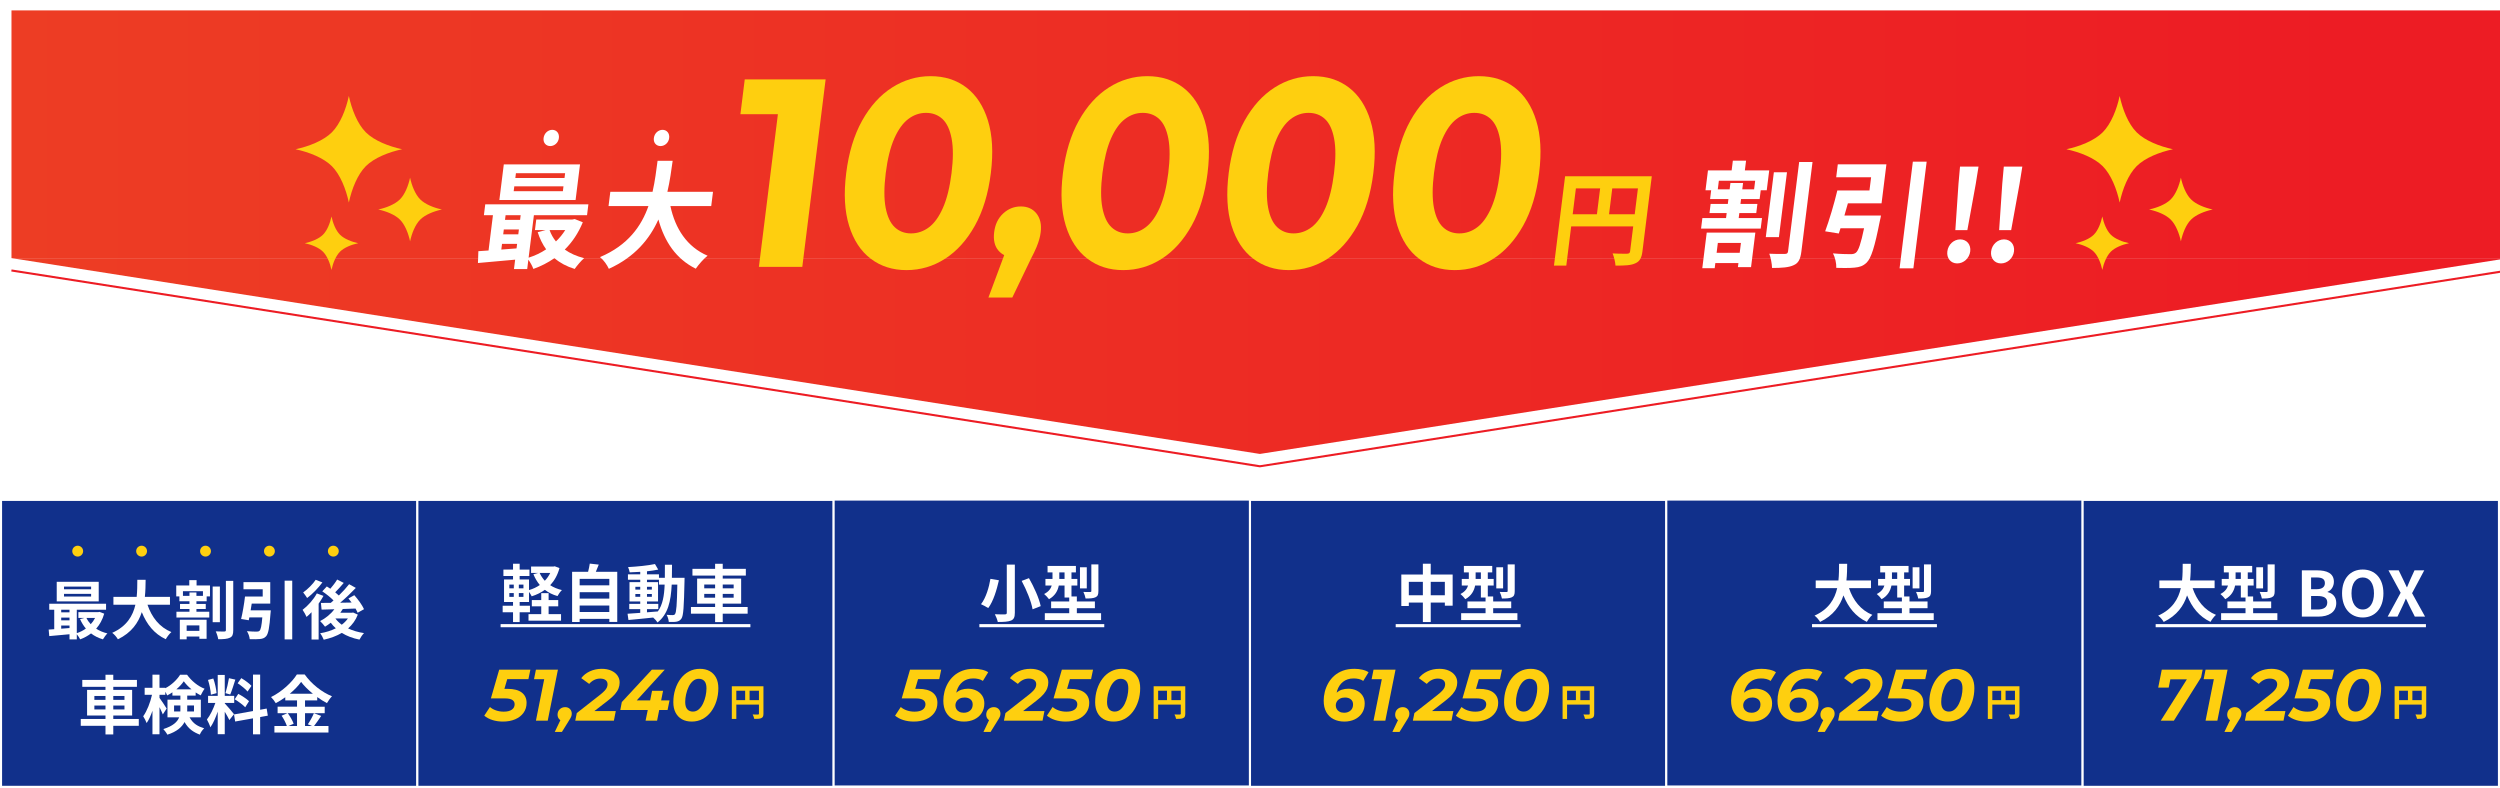 <?xml version="1.0" encoding="UTF-8"?><svg id="_レイヤー_2" xmlns="http://www.w3.org/2000/svg" width="1200.983" height="378.5" xmlns:xlink="http://www.w3.org/1999/xlink" viewBox="0 0 1200.983 378.5"><defs><filter id="drop-shadow-1" x="-10.517" y="-10" width="1231" height="250" filterUnits="userSpaceOnUse"><feOffset dx="5" dy="5"/><feGaussianBlur result="blur" stdDeviation="5"/><feFlood flood-color="#000" flood-opacity=".1"/><feComposite in2="blur" operator="in"/><feComposite in="SourceGraphic"/></filter><linearGradient id="_名称未設定グラデーション_14" x1=".516" y1="59.5" x2="1200.483" y2="59.5" gradientUnits="userSpaceOnUse"><stop offset="0" stop-color="#ed3d24"/><stop offset=".934" stop-color="#ed1c24"/></linearGradient><linearGradient id="_名称未設定グラデーション_14-2" x1=".483" y1="166.035" x2="1200.008" y2="166.035" xlink:href="#_名称未設定グラデーション_14"/></defs><g id="_レイヤー_1-2"><g style="filter:url(#drop-shadow-1);"><rect x=".516" width="1199.967" height="119" style="fill:url(#_名称未設定グラデーション_14);"/><polyline points=".483 124.93 600.245 219 1200.008 124.93" style="fill:none; stroke:#ed1c24; stroke-miterlimit:10;"/><polygon points=".483 119 600.245 213.07 1200.008 119 .483 119" style="fill:url(#_名称未設定グラデーション_14-2);"/></g><rect x=".5" y="240.155" width="199.994" height="137.845" style="fill:#11308b; stroke:#fff; stroke-miterlimit:10;"/><rect x="200.5" y="240.155" width="199.994" height="137.845" style="fill:#11308b; stroke:#fff; stroke-miterlimit:10;"/><rect x="400.471" y="240" width="199.994" height="137.845" style="fill:#11308b; stroke:#fff; stroke-miterlimit:10;"/><rect x="600.488" y="240.155" width="199.994" height="137.845" style="fill:#11308b; stroke:#fff; stroke-miterlimit:10;"/><rect x="800.471" y="240" width="199.994" height="137.845" style="fill:#11308b; stroke:#fff; stroke-miterlimit:10;"/><rect x="1000.488" y="240.155" width="199.994" height="137.845" style="fill:#11308b; stroke:#fff; stroke-miterlimit:10;"/><path d="M268.772,272.909c-.93,3.39-2.46,6.09-4.47,8.22,1.62,1.05,3.51,1.83,5.64,2.34-.75.69-1.68,2.01-2.13,2.88-2.34-.66-4.35-1.68-6.06-3-1.86,1.35-3.99,2.37-6.33,3.12-.27-.6-.81-1.44-1.29-2.13v4.86h-4.5v1.8h4.95v3.12h-4.95v4.71h-3.18v-4.71h-4.98v-3.12h4.98v-1.8h-4.32v-10.829h4.32v-1.65h-4.62v-3.09h4.62v-2.82h3.18v2.82h4.71v3.09h-4.71v1.65h4.5v5.1c1.89-.54,3.66-1.38,5.19-2.43-1.26-1.5-2.28-3.24-3.09-5.19l2.37-.63h-3.479v-3.06h10.77l.6-.12,2.28.87ZM244.683,282.629h2.13v-1.8h-2.13v1.8ZM244.683,286.739h2.13v-1.83h-2.13v1.83ZM251.463,280.829h-2.22v1.8h2.22v-1.8ZM251.463,284.909h-2.22v1.83h2.22v-1.83ZM263.552,295.018h5.97v3.15h-15.629v-3.15h6.12v-3.75h-4.53v-3h4.53v-3.33h3.54v3.33h4.62v3h-4.62v3.75ZM259.232,275.219c.63,1.38,1.47,2.67,2.49,3.78,1.05-1.11,1.95-2.37,2.61-3.78h-5.1Z" style="fill:#fff;"/><path d="M296.522,274.679v24.089h-3.81v-1.47h-14.25v1.5h-3.63v-24.119h7.68c.33-1.29.66-2.73.81-3.93l4.32.48c-.45,1.2-.93,2.37-1.41,3.45h10.29ZM278.463,278.099v3.09h14.25v-3.09h-14.25ZM278.463,284.489v3.09h14.25v-3.09h-14.25ZM292.712,293.998v-3.12h-14.25v3.12h14.25Z" style="fill:#fff;"/><path d="M328.862,277.559s-.03,1.17-.03,1.59c-.27,12.27-.51,16.619-1.47,17.999-.69.99-1.38,1.29-2.37,1.5-.9.18-2.28.15-3.72.12-.06-.99-.45-2.43-1.05-3.42,1.32.12,2.46.15,3.03.15.45,0,.75-.12,1.02-.51.63-.81.93-4.47,1.11-14.159h-2.7c-.39,8.04-1.77,14.219-6.81,18.209-.45-.72-1.32-1.71-2.1-2.37-4.32.45-8.64.9-11.879,1.17l-.42-3c1.68-.12,3.78-.27,6.09-.42v-1.8h-5.28v-2.52h5.28v-1.17h-5.16v-9.27h5.16v-1.17h-5.91v-2.58h5.91v-1.2c-1.74.12-3.45.21-5.07.24-.12-.72-.45-1.83-.78-2.52,4.44-.24,9.629-.75,12.929-1.47l1.56,2.67c-1.59.33-3.45.6-5.4.81v1.47h5.76v1.65h2.82c.03-1.98.03-4.05.03-6.27h3.42c0,2.19,0,4.29-.06,6.27h6.09ZM305.223,283.229h2.34v-1.32h-2.34v1.32ZM307.563,286.708v-1.35h-2.34v1.35h2.34ZM310.803,294.148c1.71-.12,3.48-.27,5.22-.42,2.34-3.24,3.06-7.53,3.27-12.9h-2.73v-2.34h-5.76v1.17h5.31v9.27h-5.31v1.17h5.43v2.52h-5.43v1.53ZM313.143,283.229v-1.32h-2.34v1.32h2.34ZM310.803,285.359v1.35h2.34v-1.35h-2.34Z" style="fill:#fff;"/><path d="M359.162,294.808h-11.969v4.05h-3.66v-4.05h-11.609v-3.21h11.609v-1.62h-8.64v-12.03h8.64v-1.44h-10.889v-3.24h10.889v-2.43h3.66v2.43h11.1v3.24h-11.1v1.44h8.85v12.03h-8.85v1.62h11.969v3.21ZM338.313,282.629h5.22v-1.83h-5.22v1.83ZM343.533,287.129v-1.83h-5.22v1.83h5.22ZM347.193,280.799v1.83h5.25v-1.83h-5.25ZM352.442,285.299h-5.25v1.83h5.25v-1.83Z" style="fill:#fff;"/><path d="M240.483,301.318v-1.5h120v1.5h-120Z" style="fill:#fff;"/><path d="M479.873,278.759c-1.02,4.47-2.64,10.05-5.13,13.349-.9-.6-2.55-1.44-3.48-1.86,2.4-3.03,3.9-8.28,4.53-12.18l4.08.69ZM487.522,271.229v23.129c0,2.19-.51,3.18-1.83,3.75-1.41.57-3.45.69-6.36.69-.21-1.05-.87-2.73-1.41-3.72,1.95.09,4.17.09,4.83.06.66,0,.9-.21.9-.78v-23.129h3.87ZM494.302,277.739c2.43,4.26,4.89,9.69,5.64,13.439l-3.9,1.53c-.6-3.63-2.88-9.27-5.25-13.649l3.51-1.32Z" style="fill:#fff;"/><path d="M528.952,294.568v3.3h-27.029v-3.3h11.729v-2.4h-8.7v-3.24h8.7v-1.89h-2.25v-5.76h-2.76c-.48,2.46-1.74,4.92-4.71,6.57-.45-.66-1.71-2.01-2.34-2.49,2.22-1.14,3.21-2.58,3.66-4.08h-3.03v-3.15h3.39v-3.15h-2.37v-3.12h13.62v3.12h-2.13v3.15h2.82v3.15h-2.82v5.25h2.58v2.4h8.67v3.24h-8.67v2.4h11.64ZM511.403,278.129v-3.15h-2.52v3.15h2.52ZM522.082,282.659h-3.27v-10.139h3.27v10.139ZM527.662,283.949c0,1.65-.3,2.49-1.44,3-1.08.48-2.61.57-4.709.57-.15-.93-.63-2.28-1.05-3.15,1.35.06,2.79.06,3.24.03.42-.03.57-.12.57-.51v-12.75h3.39v12.81Z" style="fill:#fff;"/><path d="M470.483,301.318v-1.5h60v1.5h-60Z" style="fill:#fff;"/><path d="M697.842,275.999v14.969h-3.75v-1.5h-6.779v9.36h-3.78v-9.36h-6.749v1.65h-3.601v-15.119h10.35v-5.19h3.78v5.19h10.529ZM683.533,285.959v-6.45h-6.749v6.45h6.749ZM694.092,285.959v-6.45h-6.779v6.45h6.779Z" style="fill:#fff;"/><path d="M728.951,294.568v3.3h-27.028v-3.3h11.729v-2.4h-8.699v-3.24h8.699v-1.89h-2.25v-5.76h-2.76c-.48,2.46-1.74,4.92-4.71,6.57-.45-.66-1.71-2.01-2.34-2.49,2.22-1.14,3.21-2.58,3.66-4.08h-3.03v-3.15h3.391v-3.15h-2.371v-3.12h13.62v3.12h-2.13v3.15h2.82v3.15h-2.82v5.25h2.58v2.4h8.67v3.24h-8.67v2.4h11.639ZM711.403,278.129v-3.15h-2.52v3.15h2.52ZM722.082,282.659h-3.27v-10.139h3.27v10.139ZM727.662,283.949c0,1.65-.301,2.49-1.44,3-1.079.48-2.61.57-4.71.57-.15-.93-.629-2.28-1.05-3.15,1.351.06,2.79.06,3.24.03.42-.03.569-.12.569-.51v-12.75h3.391v12.81Z" style="fill:#fff;"/><path d="M670.483,301.318v-1.5h60v1.5h-60Z" style="fill:#fff;"/><path d="M888.243,282.539c1.98,5.85,5.609,10.56,11.22,12.84-.899.75-2.07,2.34-2.64,3.36-5.43-2.55-8.91-6.93-11.25-12.72-1.62,5.01-4.859,9.69-11.22,12.75-.569-.99-1.62-2.28-2.669-3.03,6.869-3.06,9.719-8.04,10.889-13.199h-10.319v-3.69h10.919c.301-2.82.271-5.55.301-8.01h3.899c-.03,2.46-.06,5.22-.36,8.01h11.79v3.69h-10.56Z" style="fill:#fff;"/><path d="M928.951,294.568v3.3h-27.028v-3.3h11.729v-2.4h-8.699v-3.24h8.699v-1.89h-2.25v-5.76h-2.76c-.48,2.46-1.74,4.92-4.71,6.57-.45-.66-1.71-2.01-2.34-2.49,2.22-1.14,3.21-2.58,3.66-4.08h-3.03v-3.15h3.391v-3.15h-2.371v-3.12h13.62v3.12h-2.13v3.15h2.82v3.15h-2.82v5.25h2.58v2.4h8.67v3.24h-8.67v2.4h11.639ZM911.403,278.129v-3.15h-2.52v3.15h2.52ZM922.082,282.659h-3.27v-10.139h3.27v10.139ZM927.662,283.949c0,1.65-.301,2.49-1.44,3-1.079.48-2.61.57-4.71.57-.15-.93-.629-2.28-1.05-3.15,1.351.06,2.79.06,3.24.03.42-.03.569-.12.569-.51v-12.75h3.391v12.81Z" style="fill:#fff;"/><path d="M870.483,301.318v-1.5h60v1.5h-60Z" style="fill:#fff;"/><path d="M1053.323,282.539c1.98,5.85,5.609,10.56,11.22,12.84-.899.75-2.07,2.34-2.64,3.36-5.43-2.55-8.91-6.93-11.25-12.72-1.62,5.01-4.859,9.69-11.22,12.75-.569-.99-1.62-2.28-2.669-3.03,6.869-3.06,9.719-8.04,10.889-13.199h-10.319v-3.69h10.919c.301-2.82.271-5.55.301-8.01h3.899c-.03,2.46-.06,5.22-.36,8.01h11.79v3.69h-10.56Z" style="fill:#fff;"/><path d="M1094.032,294.568v3.3h-27.028v-3.3h11.729v-2.4h-8.699v-3.24h8.699v-1.89h-2.25v-5.76h-2.76c-.48,2.46-1.74,4.92-4.71,6.57-.45-.66-1.71-2.01-2.34-2.49,2.22-1.14,3.21-2.58,3.66-4.08h-3.03v-3.15h3.391v-3.15h-2.371v-3.12h13.62v3.12h-2.13v3.15h2.82v3.15h-2.82v5.25h2.58v2.4h8.67v3.24h-8.67v2.4h11.639ZM1076.483,278.129v-3.15h-2.52v3.15h2.52ZM1087.162,282.659h-3.27v-10.139h3.27v10.139ZM1092.743,283.949c0,1.65-.301,2.49-1.44,3-1.079.48-2.61.57-4.71.57-.15-.93-.629-2.28-1.05-3.15,1.351.06,2.79.06,3.24.03.42-.03.569-.12.569-.51v-12.75h3.391v12.81Z" style="fill:#fff;"/><path d="M1105.793,273.989h7.35c4.561,0,8.039,1.35,8.039,5.49,0,2.04-1.139,4.14-3.029,4.8v.15c2.4.57,4.17,2.25,4.17,5.25,0,4.47-3.72,6.54-8.609,6.54h-7.92v-22.229ZM1112.813,283.049c2.82,0,4.05-1.14,4.05-2.91,0-1.95-1.319-2.73-3.989-2.73h-2.641v5.64h2.58ZM1113.323,292.798c3.03,0,4.68-1.08,4.68-3.39,0-2.16-1.619-3.09-4.68-3.09h-3.09v6.48h3.09Z" style="fill:#fff;"/><path d="M1125.114,285.029c0-7.23,4.05-11.43,9.93-11.43s9.93,4.23,9.93,11.43-4.051,11.609-9.93,11.609-9.93-4.41-9.93-11.609ZM1140.443,285.029c0-4.77-2.1-7.62-5.399-7.62s-5.4,2.85-5.4,7.62c0,4.74,2.1,7.77,5.4,7.77s5.399-3.03,5.399-7.77Z" style="fill:#fff;"/><path d="M1153.252,284.759l-5.85-10.77h4.92l2.221,4.59c.539,1.05.989,2.13,1.649,3.51h.149c.541-1.38.99-2.46,1.471-3.51l2.1-4.59h4.68l-5.85,10.979,6.24,11.25h-4.92l-2.49-4.92c-.57-1.14-1.08-2.31-1.74-3.66h-.119c-.541,1.35-1.08,2.52-1.621,3.66l-2.369,4.92h-4.71l6.239-11.459Z" style="fill:#fff;"/><path d="M1035.563,301.318v-1.5h129.84v1.5h-129.84Z" style="fill:#fff;"/><path d="M50.062,294.801c-.829,2.886-2.149,5.28-3.869,7.214,1.535,1.013,3.377,1.781,5.403,2.272-.706.675-1.658,1.996-2.149,2.855-2.18-.645-4.083-1.596-5.71-2.855-1.565,1.197-3.315,2.149-5.219,2.855-.338-.706-1.013-1.719-1.627-2.456v2.487h-3.5v-2.487c-3.531.338-7.031.645-9.732.891l-.276-3.132c.798-.061,1.719-.092,2.671-.184v-9.333h-2.395v-2.886h27.293v2.886h-14.061v11.236c1.566-.521,3.07-1.259,4.36-2.21-1.105-1.32-2.057-2.855-2.794-4.543l2.026-.553h-2.825v-2.794h9.548l.614-.123,2.241.86ZM47.422,288.906h-20.17v-9.425h20.17v9.425ZM29.401,292.928v1.228h3.991v-1.228h-3.991ZM29.401,297.993h3.991v-1.289h-3.991v1.289ZM29.401,302.015c1.289-.092,2.64-.184,3.991-.307v-1.197h-3.991v1.504ZM43.768,281.814h-13.017v1.259h13.017v-1.259ZM43.768,285.283h-13.017v1.29h13.017v-1.29ZM41.527,296.857c.522,1.105,1.228,2.118,2.057,3.009.829-.891,1.535-1.903,2.088-3.009h-4.145Z" style="fill:#fff;"/><path d="M70.848,290.502c2.026,5.987,5.741,10.807,11.482,13.14-.921.767-2.118,2.395-2.702,3.438-5.557-2.61-9.118-7.092-11.513-13.018-1.658,5.127-4.974,9.917-11.482,13.048-.583-1.013-1.658-2.333-2.732-3.101,7.03-3.131,9.947-8.228,11.145-13.508h-10.561v-3.776h11.175c.307-2.886.276-5.679.307-8.197h3.991c-.031,2.518-.062,5.342-.369,8.197h12.065v3.776h-10.807Z" style="fill:#fff;"/><path d="M94.428,281.262h6.447v5.25h-1.597v2.333h-4.912v1.289h4.482v2.426h-4.482v1.32h6.171v2.794h-15.78v-2.794h6.263v-1.32h-4.544v-2.426h4.544v-1.289h-4.851v-2.333h-1.504v-5.25h6.263v-2.579h3.5v2.579ZM86.384,297.717h12.863v9.148h-3.469v-1.074h-6.11v1.351h-3.285v-9.425ZM97.497,283.994h-9.609v2.271h3.131v-1.658h3.346v1.658h3.131v-2.271ZM89.669,300.449v2.61h6.11v-2.61h-6.11ZM105.633,298.915h-3.469v-17.162h3.469v17.162ZM112.05,279.051v23.67c0,2.026-.368,3.07-1.596,3.623-1.197.614-3.101.737-5.618.737-.154-1.044-.676-2.732-1.197-3.776,1.78.092,3.53.062,4.145.062.521,0,.737-.185.737-.676v-23.639h3.53Z" style="fill:#fff;"/><path d="M130.073,293.204s-.031,1.013-.123,1.504c-.491,6.785-1.043,9.763-2.118,10.96-.859.921-1.719,1.197-3.04,1.32-1.074.123-2.947.123-4.82.062-.092-1.167-.645-2.763-1.351-3.838,1.842.184,3.807.215,4.636.215.614,0,.982-.061,1.381-.368.645-.522,1.044-2.456,1.381-6.478h-6.232c-.092.491-.184.952-.276,1.382l-3.684-.583c.706-2.886,1.474-7.276,1.873-10.807h8.504v-3.5h-9.241v-3.408h12.864v10.315h-8.903c-.153,1.075-.337,2.18-.522,3.224h9.671ZM140.388,278.959v28.214h-3.653v-28.214h3.653Z" style="fill:#fff;"/><path d="M155.402,286.266c-.675,1.228-1.474,2.487-2.333,3.715v17.254h-3.408v-13.14c-.798.86-1.596,1.597-2.395,2.272-.338-.798-1.32-2.64-1.903-3.408,2.548-1.934,5.25-4.912,6.846-7.89l3.193,1.197ZM154.88,279.788c-1.934,2.64-4.79,5.618-7.337,7.491-.46-.737-1.351-2.026-1.904-2.671,2.18-1.535,4.728-4.083,6.018-6.079l3.224,1.259ZM171.888,295.261c-1.044,2.702-2.671,4.881-4.667,6.631,2.21,1.043,4.789,1.811,7.645,2.241-.768.767-1.72,2.18-2.18,3.131-3.254-.645-6.079-1.719-8.473-3.224-2.548,1.504-5.526,2.579-8.688,3.285-.337-.921-1.105-2.364-1.75-3.101,2.732-.46,5.312-1.259,7.553-2.395-.891-.798-1.719-1.688-2.426-2.671-.921.706-1.842,1.351-2.763,1.903-.491-.706-1.658-2.057-2.364-2.702,2.61-1.32,5.127-3.346,6.847-5.68l-6.141.184-.307-3.224c1.381,0,2.978,0,4.728-.03.43-.369.891-.768,1.32-1.167-1.412-1.443-3.561-3.162-5.403-4.359l2.18-2.364c.522.337,1.105.706,1.688,1.105,1.197-1.381,2.487-3.07,3.285-4.421l3.162,1.627c-1.32,1.565-2.824,3.223-4.114,4.513.645.522,1.259,1.044,1.75,1.535,1.873-1.812,3.623-3.746,4.943-5.434l3.224,1.781c-2.211,2.333-4.943,4.943-7.522,7.123l5.496-.092c-.491-.706-1.013-1.351-1.535-1.965l2.824-1.565c1.781,1.996,3.807,4.758,4.667,6.723l-3.07,1.719c-.246-.583-.583-1.29-1.013-2.026-2.026.092-4.114.153-6.109.215-.369.614-.768,1.228-1.197,1.811h5.557l.583-.123,2.272,1.013ZM161.143,297.134c.798,1.105,1.842,2.088,3.04,2.978,1.167-.89,2.149-1.873,2.947-3.009h-5.956l-.031.031Z" style="fill:#fff;"/><path d="M66.672,348.674h-12.25v4.145h-3.745v-4.145h-11.881v-3.285h11.881v-1.658h-8.842v-12.311h8.842v-1.474h-11.145v-3.315h11.145v-2.487h3.745v2.487h11.359v3.315h-11.359v1.474h9.057v12.311h-9.057v1.658h12.25v3.285ZM45.335,336.209h5.342v-1.873h-5.342v1.873ZM50.677,340.814v-1.873h-5.342v1.873h5.342ZM54.422,334.336v1.873h5.373v-1.873h-5.373ZM59.795,338.941h-5.373v1.873h5.373v-1.873Z" style="fill:#fff;"/><path d="M91.05,344.591c1.781,3.192,4.083,4.359,7.031,5.28-.829.768-1.688,1.965-2.088,3.04-3.039-1.167-5.465-2.732-7.337-6.048-1.29,2.456-3.746,4.636-8.258,6.079-.338-.737-1.382-2.119-1.935-2.702,4.697-1.474,6.754-3.469,7.614-5.648h-5.619v-8.474h6.202v-1.965h-3.837v-1.566c-.829.583-1.658,1.075-2.518,1.504-.215-.522-.522-1.167-.89-1.78v1.474h-2.794v1.474c.829,1.074,2.978,4.359,3.438,5.127l-1.842,2.824c-.338-.89-.952-2.21-1.597-3.5v13.048h-3.377v-11.298c-.798,2.303-1.75,4.421-2.794,5.895-.338-.982-1.105-2.395-1.658-3.254,1.781-2.426,3.438-6.662,4.237-10.315h-3.531v-3.377h3.746v-6.293h3.377v6.293h2.794v.215c2.978-1.504,5.649-4.114,7.123-6.478h3.315c2.119,2.947,5.25,5.526,8.443,6.723-.676.86-1.382,2.21-1.873,3.193-.798-.399-1.627-.89-2.425-1.412v1.504h-4.052v1.965h6.539v8.474h-5.434ZM86.629,341.797c.031-.338.031-.706.031-1.044v-1.842h-3.039v2.886h3.008ZM92.001,331.144c-1.474-1.197-2.793-2.579-3.715-3.868-.859,1.29-2.118,2.64-3.561,3.868h7.276ZM89.945,338.911v1.934c0,.307,0,.645-.031.952h3.285v-2.886h-3.254Z" style="fill:#fff;"/><path d="M110.178,345.911c-.46-.982-1.32-2.579-2.21-3.991v10.776h-3.377v-10.837c-.982,2.855-2.21,5.71-3.53,7.552-.307-1.105-1.105-2.763-1.658-3.776,1.535-1.873,3.101-5.158,4.053-7.951h-3.5v-3.408h4.636v-10.04h3.377v10.04h4.544v3.408h-4.544v.215c.891.89,3.807,4.329,4.452,5.188l-2.241,2.824ZM101.305,333.723c-.061-1.903-.675-4.881-1.381-7.092l2.548-.676c.798,2.21,1.412,5.127,1.565,7.031l-2.732.737ZM113.064,326.477c-.798,2.456-1.688,5.373-2.456,7.153l-2.303-.645c.614-1.934,1.351-5.035,1.688-7.184l3.07.675ZM124.975,344.468v8.289h-3.438v-7.675l-8.565,1.535-.553-3.408,9.118-1.627v-17.5h3.438v16.885l3.131-.583.553,3.408-3.684.675ZM114.476,333.323c1.781.952,4.052,2.426,5.158,3.531l-1.842,2.917c-1.013-1.136-3.254-2.763-5.035-3.837l1.719-2.61ZM118.928,332.218c-.952-1.197-3.07-2.855-4.759-3.991l1.75-2.456c1.719,1.013,3.899,2.579,4.881,3.715l-1.873,2.732Z" style="fill:#fff;"/><path d="M154.296,343.915c-1.167,1.688-2.364,3.562-3.438,4.851h6.938v3.132h-25.973v-3.132h5.987c-.46-1.381-1.474-3.438-2.548-4.942l2.794-1.197h-4.697v-3.132h9.333v-3.039h-5.649v-1.504c-1.443,1.043-3.009,2.026-4.574,2.855-.461-.859-1.474-2.18-2.272-2.947,5.219-2.548,10.131-7.153,12.403-10.837h3.776c3.315,4.636,8.258,8.504,13.109,10.469-.921.921-1.75,2.149-2.426,3.285-1.535-.798-3.131-1.811-4.666-2.917v1.597h-5.864v3.039h9.456v3.132h-9.456v6.14h3.347l-1.996-.829c1.013-1.443,2.241-3.684,2.917-5.311l3.5,1.289ZM138.24,342.626c1.167,1.565,2.364,3.653,2.825,5.065l-2.518,1.074h4.145v-6.14h-4.452ZM150.305,333.262c-2.272-1.842-4.298-3.838-5.649-5.68-1.32,1.842-3.224,3.837-5.434,5.68h11.083Z" style="fill:#fff;"/><path d="M39.931,264.765c0,1.443-1.167,2.61-2.609,2.61s-2.61-1.167-2.61-2.61,1.167-2.609,2.61-2.609,2.609,1.167,2.609,2.609Z" style="fill:#fecf0f;"/><path d="M70.633,264.765c0,1.443-1.167,2.61-2.609,2.61s-2.61-1.167-2.61-2.61,1.167-2.609,2.61-2.609,2.609,1.167,2.609,2.609Z" style="fill:#fecf0f;"/><path d="M101.335,264.765c0,1.443-1.167,2.61-2.609,2.61s-2.61-1.167-2.61-2.61,1.167-2.609,2.61-2.609,2.609,1.167,2.609,2.609Z" style="fill:#fecf0f;"/><path d="M132.037,264.765c0,1.443-1.167,2.61-2.609,2.61s-2.61-1.167-2.61-2.61,1.167-2.609,2.61-2.609,2.609,1.167,2.609,2.609Z" style="fill:#fecf0f;"/><path d="M162.74,264.765c0,1.443-1.167,2.61-2.609,2.61s-2.61-1.167-2.61-2.61,1.167-2.609,2.61-2.609,2.609,1.167,2.609,2.609Z" style="fill:#fecf0f;"/><path d="M241.632,346.638c-1.82,0-3.506-.245-5.057-.735-1.552-.49-2.865-1.19-3.938-2.1l2.73-4.165c.793.7,1.768,1.249,2.922,1.645,1.155.397,2.385.595,3.692.595,1.68,0,2.975-.315,3.885-.945.91-.63,1.365-1.505,1.365-2.625,0-.863-.362-1.545-1.085-2.047-.724-.501-1.948-.752-3.675-.752h-6.65l3.99-13.79h14.98l-.945,4.55h-12.915l3.5-2.59-2.87,9.835-2.45-2.59h4.69c3.056,0,5.349.595,6.877,1.785,1.528,1.19,2.292,2.835,2.292,4.935,0,1.82-.485,3.407-1.453,4.76-.968,1.354-2.305,2.397-4.007,3.132-1.704.735-3.664,1.103-5.88,1.103Z" style="fill:#fecf0f;"/><path d="M257.452,346.218l4.445-22.26,1.995,2.31h-7.35l.91-4.55h10.57l-4.9,24.5h-5.67Z" style="fill:#fecf0f;"/><path d="M266.517,351.608l3.99-8.4.56,3.29c-.934,0-1.704-.298-2.31-.893-.607-.595-.91-1.347-.91-2.258,0-1.096.355-1.978,1.067-2.642.711-.665,1.569-.998,2.572-.998.933,0,1.698.292,2.292.875.595.583.893,1.342.893,2.275,0,.513-.093.992-.28,1.435-.187.444-.502,1.004-.945,1.68l-3.5,5.635h-3.43Z" style="fill:#fecf0f;"/><path d="M276.352,346.218l.735-3.675,11.165-8.75c.933-.746,1.663-1.4,2.188-1.96.525-.56.893-1.091,1.103-1.593.21-.501.315-1.021.315-1.558,0-.816-.304-1.47-.91-1.96-.607-.49-1.505-.735-2.695-.735-.98,0-1.919.222-2.817.665-.898.443-1.698,1.073-2.397,1.89l-3.815-2.765c1.003-1.353,2.368-2.438,4.095-3.255,1.727-.817,3.651-1.225,5.775-1.225,1.727,0,3.231.286,4.515.857,1.283.572,2.28,1.348,2.993,2.328.711.98,1.067,2.112,1.067,3.395,0,.957-.175,1.89-.525,2.8-.35.91-.928,1.837-1.733,2.783-.805.945-1.931,1.977-3.377,3.097l-9.17,7.105-.91-2.065h13.86l-.91,4.62h-18.55Z" style="fill:#fecf0f;"/><path d="M297.982,341.073l.735-3.815,14.42-15.54h6.195l-14.175,15.54-2.87-.805h19.355l-.945,4.62h-22.715ZM310.127,346.218l1.05-5.145,1.155-4.62.91-4.585h5.285l-2.87,14.35h-5.53Z" style="fill:#fecf0f;"/><path d="M332.316,346.638c-1.82,0-3.389-.367-4.708-1.103-1.318-.735-2.339-1.796-3.062-3.185-.723-1.388-1.085-3.05-1.085-4.987,0-2.217.309-4.293.928-6.23.618-1.937,1.487-3.646,2.607-5.127,1.12-1.481,2.467-2.637,4.042-3.465,1.575-.828,3.308-1.242,5.197-1.242,1.82,0,3.389.367,4.708,1.103,1.318.735,2.339,1.791,3.062,3.167.723,1.377,1.085,3.045,1.085,5.005,0,2.217-.31,4.293-.928,6.23-.619,1.937-1.487,3.646-2.607,5.127-1.12,1.482-2.462,2.637-4.025,3.465-1.563.828-3.302,1.242-5.215,1.242ZM332.842,341.843c1.073,0,2.018-.355,2.835-1.067.816-.711,1.499-1.639,2.047-2.783.548-1.143.962-2.356,1.243-3.64.28-1.283.42-2.496.42-3.64,0-1.61-.327-2.783-.98-3.518-.654-.735-1.552-1.103-2.695-1.103-1.073,0-2.019.356-2.835,1.067-.817.712-1.5,1.64-2.047,2.783-.548,1.144-.962,2.357-1.243,3.64-.28,1.283-.42,2.497-.42,3.64,0,1.587.333,2.754.998,3.5.665.747,1.558,1.12,2.678,1.12Z" style="fill:#fecf0f;"/><path d="M366.754,342.854c0,1.17-.252,1.764-1.008,2.106-.72.36-1.8.396-3.403.396-.108-.594-.468-1.584-.774-2.143,1.026.072,2.197.054,2.557.054.342-.018.468-.126.468-.432v-4.357h-10.875v6.878h-2.161v-15.665h15.196v13.162ZM353.719,336.354h4.249v-4.537h-4.249v4.537ZM364.594,336.354v-4.537h-4.501v4.537h4.501Z" style="fill:#fecf0f;"/><path d="M438.99,346.638c-1.82,0-3.506-.245-5.057-.735-1.552-.49-2.865-1.19-3.938-2.1l2.73-4.165c.793.7,1.768,1.249,2.922,1.645,1.155.397,2.385.595,3.692.595,1.68,0,2.975-.315,3.885-.945.91-.63,1.365-1.505,1.365-2.625,0-.863-.362-1.545-1.085-2.047-.724-.501-1.948-.752-3.675-.752h-6.65l3.99-13.79h14.98l-.945,4.55h-12.915l3.5-2.59-2.87,9.835-2.45-2.59h4.69c3.056,0,5.349.595,6.877,1.785,1.528,1.19,2.292,2.835,2.292,4.935,0,1.82-.485,3.407-1.453,4.76-.968,1.354-2.305,2.397-4.007,3.132-1.704.735-3.664,1.103-5.88,1.103Z" style="fill:#fecf0f;"/><path d="M463.07,346.638c-1.914,0-3.623-.379-5.127-1.137-1.505-.758-2.678-1.884-3.518-3.377-.84-1.493-1.26-3.337-1.26-5.53,0-1.376.175-2.782.525-4.218.35-1.435.898-2.818,1.645-4.147s1.698-2.514,2.853-3.552c1.155-1.038,2.538-1.86,4.147-2.468,1.61-.606,3.465-.91,5.565-.91,1.33,0,2.607.14,3.833.42,1.225.28,2.222.688,2.992,1.225l-2.555,4.165c-.654-.443-1.371-.753-2.153-.928-.782-.175-1.604-.262-2.467-.262-1.074,0-2.036.146-2.888.438-.852.292-1.604.7-2.257,1.225-.654.525-1.208,1.137-1.663,1.837s-.811,1.452-1.067,2.258c-.257.805-.42,1.64-.49,2.502-.047.583-.082,1.044-.105,1.383-.023.339-.047.647-.07.927l-1.645-.77c.513-1.167,1.143-2.105,1.89-2.817.746-.711,1.61-1.23,2.59-1.558.98-.327,2.042-.49,3.185-.49,1.376,0,2.66.275,3.85.823,1.19.548,2.152,1.348,2.887,2.397.735,1.05,1.103,2.333,1.103,3.85,0,1.773-.426,3.313-1.277,4.62-.852,1.307-2.013,2.316-3.482,3.028-1.47.711-3.15,1.067-5.04,1.067ZM463,342.403c1.213,0,2.228-.35,3.045-1.05.816-.7,1.225-1.68,1.225-2.94,0-1.05-.356-1.866-1.067-2.45-.712-.583-1.651-.875-2.817-.875-.887,0-1.657.164-2.31.49-.653.327-1.167.782-1.54,1.365-.374.583-.56,1.249-.56,1.995,0,.607.151,1.173.455,1.698.303.525.758.951,1.365,1.277.606.327,1.341.49,2.205.49Z" style="fill:#fecf0f;"/><path d="M472.45,351.608l3.99-8.4.56,3.29c-.934,0-1.704-.298-2.31-.893-.607-.595-.91-1.347-.91-2.258,0-1.096.355-1.978,1.067-2.642.711-.665,1.569-.998,2.572-.998.933,0,1.698.292,2.292.875.595.583.893,1.342.893,2.275,0,.513-.093.992-.28,1.435-.187.444-.502,1.004-.945,1.68l-3.5,5.635h-3.43Z" style="fill:#fecf0f;"/><path d="M482.285,346.218l.735-3.675,11.165-8.75c.933-.746,1.663-1.4,2.188-1.96.525-.56.893-1.091,1.103-1.593.21-.501.315-1.021.315-1.558,0-.816-.304-1.47-.91-1.96-.607-.49-1.505-.735-2.695-.735-.98,0-1.919.222-2.817.665-.898.443-1.698,1.073-2.397,1.89l-3.815-2.765c1.003-1.353,2.368-2.438,4.095-3.255,1.727-.817,3.651-1.225,5.775-1.225,1.727,0,3.231.286,4.515.857,1.283.572,2.28,1.348,2.993,2.328.711.98,1.067,2.112,1.067,3.395,0,.957-.175,1.89-.525,2.8-.35.91-.928,1.837-1.733,2.783-.805.945-1.931,1.977-3.377,3.097l-9.17,7.105-.91-2.065h13.86l-.91,4.62h-18.55Z" style="fill:#fecf0f;"/><path d="M511.93,346.638c-1.82,0-3.506-.245-5.057-.735-1.552-.49-2.865-1.19-3.938-2.1l2.73-4.165c.793.7,1.768,1.249,2.922,1.645,1.155.397,2.385.595,3.692.595,1.68,0,2.975-.315,3.885-.945.91-.63,1.365-1.505,1.365-2.625,0-.863-.362-1.545-1.085-2.047-.724-.501-1.948-.752-3.675-.752h-6.65l3.99-13.79h14.98l-.945,4.55h-12.915l3.5-2.59-2.87,9.835-2.45-2.59h4.69c3.056,0,5.349.595,6.877,1.785,1.528,1.19,2.292,2.835,2.292,4.935,0,1.82-.485,3.407-1.453,4.76-.968,1.354-2.305,2.397-4.007,3.132-1.704.735-3.664,1.103-5.88,1.103Z" style="fill:#fecf0f;"/><path d="M534.959,346.638c-1.82,0-3.389-.367-4.708-1.103-1.318-.735-2.339-1.796-3.062-3.185-.723-1.388-1.085-3.05-1.085-4.987,0-2.217.309-4.293.928-6.23.618-1.937,1.487-3.646,2.607-5.127,1.12-1.481,2.467-2.637,4.042-3.465,1.575-.828,3.308-1.242,5.197-1.242,1.82,0,3.389.367,4.708,1.103,1.318.735,2.339,1.791,3.062,3.167.723,1.377,1.085,3.045,1.085,5.005,0,2.217-.31,4.293-.928,6.23-.619,1.937-1.487,3.646-2.607,5.127-1.12,1.482-2.462,2.637-4.025,3.465-1.563.828-3.302,1.242-5.215,1.242ZM535.485,341.843c1.073,0,2.018-.355,2.835-1.067.816-.711,1.499-1.639,2.047-2.783.548-1.143.962-2.356,1.243-3.64.28-1.283.42-2.496.42-3.64,0-1.61-.327-2.783-.98-3.518-.654-.735-1.552-1.103-2.695-1.103-1.073,0-2.019.356-2.835,1.067-.817.712-1.5,1.64-2.047,2.783-.548,1.144-.962,2.357-1.243,3.64-.28,1.283-.42,2.497-.42,3.64,0,1.587.333,2.754.998,3.5.665.747,1.558,1.12,2.678,1.12Z" style="fill:#fecf0f;"/><path d="M569.397,342.854c0,1.17-.252,1.764-1.008,2.106-.72.36-1.8.396-3.403.396-.108-.594-.468-1.584-.774-2.143,1.026.072,2.197.054,2.557.054.342-.018.468-.126.468-.432v-4.357h-10.875v6.878h-2.161v-15.665h15.196v13.162ZM556.362,336.354h4.249v-4.537h-4.249v4.537ZM567.237,336.354v-4.537h-4.501v4.537h4.501Z" style="fill:#fecf0f;"/><path d="M645.797,346.638c-1.913,0-3.622-.379-5.127-1.137-1.506-.758-2.678-1.884-3.518-3.377-.84-1.493-1.26-3.337-1.26-5.53,0-1.376.175-2.782.524-4.218.351-1.435.898-2.818,1.646-4.147.746-1.33,1.697-2.514,2.852-3.552,1.156-1.038,2.538-1.86,4.148-2.468,1.609-.606,3.465-.91,5.564-.91,1.33,0,2.607.14,3.833.42,1.225.28,2.222.688,2.992,1.225l-2.555,4.165c-.653-.443-1.371-.753-2.153-.928-.781-.175-1.604-.262-2.467-.262-1.074,0-2.036.146-2.888.438-.853.292-1.604.7-2.257,1.225-.654.525-1.208,1.137-1.663,1.837s-.812,1.452-1.067,2.258c-.258.805-.42,1.64-.49,2.502-.047.583-.082,1.044-.105,1.383-.023.339-.047.647-.069.927l-1.646-.77c.514-1.167,1.144-2.105,1.891-2.817.746-.711,1.609-1.23,2.59-1.558.98-.327,2.041-.49,3.186-.49,1.376,0,2.659.275,3.85.823,1.189.548,2.152,1.348,2.887,2.397.735,1.05,1.104,2.333,1.104,3.85,0,1.773-.426,3.313-1.277,4.62-.853,1.307-2.014,2.316-3.482,3.028-1.471.711-3.15,1.067-5.041,1.067ZM645.727,342.403c1.214,0,2.229-.35,3.046-1.05.816-.7,1.225-1.68,1.225-2.94,0-1.05-.356-1.866-1.067-2.45-.712-.583-1.65-.875-2.817-.875-.888,0-1.657.164-2.31.49s-1.168.782-1.541,1.365c-.373.583-.56,1.249-.56,1.995,0,.607.151,1.173.455,1.698.303.525.758.951,1.365,1.277.606.327,1.341.49,2.204.49Z" style="fill:#fecf0f;"/><path d="M659.832,346.218l4.445-22.26,1.994,2.31h-7.35l.91-4.55h10.57l-4.9,24.5h-5.67Z" style="fill:#fecf0f;"/><path d="M668.897,351.608l3.99-8.4.561,3.29c-.934,0-1.704-.298-2.311-.893-.607-.595-.91-1.347-.91-2.258,0-1.096.355-1.978,1.068-2.642.711-.665,1.568-.998,2.572-.998.933,0,1.697.292,2.292.875.595.583.893,1.342.893,2.275,0,.513-.093.992-.28,1.435-.187.444-.502,1.004-.945,1.68l-3.5,5.635h-3.43Z" style="fill:#fecf0f;"/><path d="M678.733,346.218l.734-3.675,11.165-8.75c.933-.746,1.663-1.4,2.188-1.96.524-.56.893-1.091,1.103-1.593.21-.501.314-1.021.314-1.558,0-.816-.303-1.47-.91-1.96-.606-.49-1.504-.735-2.694-.735-.979,0-1.919.222-2.817.665-.898.443-1.697,1.073-2.397,1.89l-3.815-2.765c1.004-1.353,2.368-2.438,4.096-3.255,1.727-.817,3.65-1.225,5.774-1.225,1.727,0,3.231.286,4.515.857,1.283.572,2.281,1.348,2.993,2.328s1.067,2.112,1.067,3.395c0,.957-.176,1.89-.525,2.8-.35.91-.928,1.837-1.732,2.783-.805.945-1.931,1.977-3.377,3.097l-9.17,7.105-.91-2.065h13.859l-.91,4.62h-18.549Z" style="fill:#fecf0f;"/><path d="M708.377,346.638c-1.82,0-3.506-.245-5.058-.735-1.552-.49-2.864-1.19-3.938-2.1l2.729-4.165c.793.7,1.768,1.249,2.923,1.645,1.155.397,2.386.595,3.692.595,1.68,0,2.975-.315,3.885-.945.91-.63,1.365-1.505,1.365-2.625,0-.863-.361-1.545-1.085-2.047-.724-.501-1.948-.752-3.675-.752h-6.65l3.99-13.79h14.98l-.945,4.55h-12.915l3.5-2.59-2.87,9.835-2.449-2.59h4.689c3.057,0,5.349.595,6.877,1.785,1.528,1.19,2.293,2.835,2.293,4.935,0,1.82-.484,3.407-1.453,4.76-.968,1.354-2.305,2.397-4.007,3.132-1.704.735-3.663,1.103-5.88,1.103Z" style="fill:#fecf0f;"/><path d="M731.407,346.638c-1.82,0-3.389-.367-4.707-1.103-1.318-.735-2.34-1.796-3.062-3.185-.724-1.388-1.086-3.05-1.086-4.987,0-2.217.31-4.293.928-6.23.618-1.937,1.488-3.646,2.607-5.127,1.121-1.481,2.468-2.637,4.043-3.465,1.575-.828,3.308-1.242,5.197-1.242,1.82,0,3.389.367,4.707,1.103,1.318.735,2.34,1.791,3.062,3.167.724,1.377,1.086,3.045,1.086,5.005,0,2.217-.31,4.293-.928,6.23-.619,1.937-1.487,3.646-2.607,5.127-1.12,1.482-2.462,2.637-4.025,3.465-1.562.828-3.302,1.242-5.215,1.242ZM731.932,341.843c1.072,0,2.018-.355,2.835-1.067.816-.711,1.499-1.639,2.048-2.783.547-1.143.962-2.356,1.242-3.64.279-1.283.42-2.496.42-3.64,0-1.61-.327-2.783-.98-3.518s-1.552-1.103-2.695-1.103c-1.072,0-2.018.356-2.834,1.067-.817.712-1.5,1.64-2.048,2.783-.548,1.144-.962,2.357-1.243,3.64-.279,1.283-.42,2.497-.42,3.64,0,1.587.333,2.754.998,3.5.665.747,1.558,1.12,2.678,1.12Z" style="fill:#fecf0f;"/><path d="M765.844,342.854c0,1.17-.252,1.764-1.008,2.106-.721.36-1.801.396-3.402.396-.108-.594-.469-1.584-.775-2.143,1.027.072,2.197.054,2.558.054.342-.018.468-.126.468-.432v-4.357h-10.875v6.878h-2.16v-15.665h15.195v13.162ZM752.809,336.354h4.249v-4.537h-4.249v4.537ZM763.684,336.354v-4.537h-4.501v4.537h4.501Z" style="fill:#fecf0f;"/><path d="M841.51,346.638c-1.914,0-3.623-.379-5.127-1.137-1.506-.758-2.678-1.884-3.518-3.377-.841-1.493-1.261-3.337-1.261-5.53,0-1.376.175-2.782.524-4.218.351-1.435.898-2.818,1.646-4.147s1.698-2.514,2.853-3.552c1.155-1.038,2.537-1.86,4.147-2.468,1.61-.606,3.466-.91,5.565-.91,1.33,0,2.607.14,3.832.42,1.225.28,2.223.688,2.992,1.225l-2.555,4.165c-.653-.443-1.371-.753-2.152-.928-.781-.175-1.604-.262-2.467-.262-1.074,0-2.037.146-2.889.438-.852.292-1.604.7-2.257,1.225-.653.525-1.208,1.137-1.663,1.837s-.811,1.452-1.066,2.258c-.258.805-.42,1.64-.49,2.502-.047.583-.082,1.044-.105,1.383-.023.339-.047.647-.07.927l-1.645-.77c.513-1.167,1.143-2.105,1.891-2.817.746-.711,1.609-1.23,2.59-1.558.979-.327,2.041-.49,3.185-.49,1.376,0,2.659.275,3.851.823,1.189.548,2.152,1.348,2.887,2.397.734,1.05,1.103,2.333,1.103,3.85,0,1.773-.426,3.313-1.277,4.62-.853,1.307-2.013,2.316-3.482,3.028s-3.15,1.067-5.04,1.067ZM841.44,342.403c1.213,0,2.229-.35,3.045-1.05s1.225-1.68,1.225-2.94c0-1.05-.355-1.866-1.066-2.45-.713-.583-1.651-.875-2.818-.875-.887,0-1.656.164-2.31.49-.653.327-1.167.782-1.54,1.365-.373.583-.561,1.249-.561,1.995,0,.607.152,1.173.455,1.698s.758.951,1.365,1.277c.607.327,1.342.49,2.205.49Z" style="fill:#fecf0f;"/><path d="M863.805,346.638c-1.914,0-3.623-.379-5.127-1.137-1.506-.758-2.678-1.884-3.518-3.377-.841-1.493-1.261-3.337-1.261-5.53,0-1.376.175-2.782.524-4.218.351-1.435.898-2.818,1.646-4.147s1.698-2.514,2.853-3.552c1.155-1.038,2.537-1.86,4.147-2.468,1.61-.606,3.466-.91,5.565-.91,1.33,0,2.607.14,3.832.42,1.225.28,2.223.688,2.992,1.225l-2.555,4.165c-.653-.443-1.371-.753-2.152-.928-.781-.175-1.604-.262-2.467-.262-1.074,0-2.037.146-2.889.438-.852.292-1.604.7-2.257,1.225-.653.525-1.208,1.137-1.663,1.837s-.811,1.452-1.066,2.258c-.258.805-.42,1.64-.49,2.502-.047.583-.082,1.044-.105,1.383-.023.339-.047.647-.07.927l-1.645-.77c.513-1.167,1.143-2.105,1.891-2.817.746-.711,1.609-1.23,2.59-1.558.979-.327,2.041-.49,3.185-.49,1.376,0,2.659.275,3.851.823,1.189.548,2.152,1.348,2.887,2.397.734,1.05,1.103,2.333,1.103,3.85,0,1.773-.426,3.313-1.277,4.62-.853,1.307-2.013,2.316-3.482,3.028s-3.15,1.067-5.04,1.067ZM863.735,342.403c1.213,0,2.229-.35,3.045-1.05s1.225-1.68,1.225-2.94c0-1.05-.355-1.866-1.066-2.45-.713-.583-1.651-.875-2.818-.875-.887,0-1.656.164-2.31.49-.653.327-1.167.782-1.54,1.365-.373.583-.561,1.249-.561,1.995,0,.607.152,1.173.455,1.698s.758.951,1.365,1.277c.607.327,1.342.49,2.205.49Z" style="fill:#fecf0f;"/><path d="M873.185,351.608l3.989-8.4.561,3.29c-.934,0-1.703-.298-2.311-.893-.606-.595-.909-1.347-.909-2.258,0-1.096.355-1.978,1.067-2.642.711-.665,1.568-.998,2.572-.998.934,0,1.697.292,2.293.875.595.583.893,1.342.893,2.275,0,.513-.094.992-.28,1.435-.187.444-.502,1.004-.945,1.68l-3.5,5.635h-3.43Z" style="fill:#fecf0f;"/><path d="M883.02,346.218l.734-3.675,11.166-8.75c.933-.746,1.662-1.4,2.188-1.96.524-.56.893-1.091,1.102-1.593.211-.501.315-1.021.315-1.558,0-.816-.304-1.47-.91-1.96-.606-.49-1.505-.735-2.694-.735-.98,0-1.92.222-2.818.665-.898.443-1.697,1.073-2.396,1.89l-3.816-2.765c1.004-1.353,2.369-2.438,4.096-3.255,1.727-.817,3.651-1.225,5.775-1.225,1.727,0,3.23.286,4.515.857,1.282.572,2.28,1.348,2.993,2.328.711.98,1.066,2.112,1.066,3.395,0,.957-.175,1.89-.524,2.8-.351.91-.928,1.837-1.733,2.783-.805.945-1.93,1.977-3.377,3.097l-9.17,7.105-.91-2.065h13.86l-.91,4.62h-18.55Z" style="fill:#fecf0f;"/><path d="M912.664,346.638c-1.82,0-3.506-.245-5.057-.735-1.553-.49-2.865-1.19-3.938-2.1l2.729-4.165c.793.7,1.768,1.249,2.923,1.645,1.154.397,2.385.595,3.691.595,1.681,0,2.976-.315,3.886-.945.909-.63,1.364-1.505,1.364-2.625,0-.863-.361-1.545-1.084-2.047-.725-.501-1.949-.752-3.676-.752h-6.649l3.989-13.79h14.98l-.945,4.55h-12.914l3.5-2.59-2.871,9.835-2.449-2.59h4.689c3.057,0,5.35.595,6.878,1.785,1.528,1.19,2.292,2.835,2.292,4.935,0,1.82-.484,3.407-1.452,4.76-.968,1.354-2.305,2.397-4.007,3.132-1.704.735-3.664,1.103-5.881,1.103Z" style="fill:#fecf0f;"/><path d="M935.694,346.638c-1.819,0-3.389-.367-4.707-1.103-1.318-.735-2.34-1.796-3.062-3.185-.723-1.388-1.085-3.05-1.085-4.987,0-2.217.31-4.293.928-6.23.618-1.937,1.487-3.646,2.607-5.127,1.12-1.481,2.468-2.637,4.042-3.465,1.576-.828,3.309-1.242,5.197-1.242,1.82,0,3.39.367,4.708,1.103,1.318.735,2.339,1.791,3.062,3.167.724,1.377,1.085,3.045,1.085,5.005,0,2.217-.309,4.293-.928,6.23-.618,1.937-1.486,3.646-2.607,5.127-1.119,1.482-2.461,2.637-4.024,3.465-1.563.828-3.302,1.242-5.216,1.242ZM936.219,341.843c1.073,0,2.018-.355,2.836-1.067.816-.711,1.498-1.639,2.047-2.783.548-1.143.963-2.356,1.242-3.64.28-1.283.42-2.496.42-3.64,0-1.61-.326-2.783-.979-3.518s-1.552-1.103-2.695-1.103c-1.073,0-2.019.356-2.835,1.067-.816.712-1.5,1.64-2.047,2.783-.549,1.144-.963,2.357-1.243,3.64-.28,1.283-.42,2.497-.42,3.64,0,1.587.333,2.754.997,3.5.666.747,1.559,1.12,2.678,1.12Z" style="fill:#fecf0f;"/><path d="M970.132,342.854c0,1.17-.252,1.764-1.009,2.106-.72.36-1.8.396-3.402.396-.107-.594-.469-1.584-.774-2.143,1.026.072,2.196.054,2.557.054.343-.018.468-.126.468-.432v-4.357h-10.875v6.878h-2.16v-15.665h15.196v13.162ZM957.096,336.354h4.25v-4.537h-4.25v4.537ZM967.971,336.354v-4.537h-4.501v4.537h4.501Z" style="fill:#fecf0f;"/><path d="M1038.01,346.218l14.105-22.33,1.189,2.45h-13.195l3.045-2.66-1.33,6.65h-5.039l1.715-8.61h19.635l-.735,3.675-13.09,20.825h-6.3Z" style="fill:#fecf0f;"/><path d="M1059.534,346.218l4.445-22.26,1.995,2.31h-7.35l.909-4.55h10.57l-4.9,24.5h-5.67Z" style="fill:#fecf0f;"/><path d="M1068.6,351.608l3.989-8.4.56,3.29c-.934,0-1.703-.298-2.31-.893s-.909-1.347-.909-2.258c0-1.096.355-1.978,1.066-2.642.712-.665,1.569-.998,2.572-.998.934,0,1.698.292,2.293.875.596.583.893,1.342.893,2.275,0,.513-.094.992-.279,1.435-.188.444-.502,1.004-.945,1.68l-3.5,5.635h-3.43Z" style="fill:#fecf0f;"/><path d="M1078.434,346.218l.735-3.675,11.165-8.75c.934-.746,1.662-1.4,2.188-1.96.525-.56.893-1.091,1.103-1.593.21-.501.315-1.021.315-1.558,0-.816-.305-1.47-.91-1.96-.607-.49-1.506-.735-2.695-.735-.98,0-1.92.222-2.817.665-.898.443-1.698,1.073-2.397,1.89l-3.815-2.765c1.003-1.353,2.368-2.438,4.095-3.255,1.727-.817,3.652-1.225,5.775-1.225,1.727,0,3.231.286,4.516.857,1.282.572,2.279,1.348,2.992,2.328.711.98,1.067,2.112,1.067,3.395,0,.957-.175,1.89-.524,2.8-.351.91-.928,1.837-1.733,2.783-.805.945-1.931,1.977-3.378,3.097l-9.17,7.105-.909-2.065h13.86l-.91,4.62h-18.551Z" style="fill:#fecf0f;"/><path d="M1108.078,346.638c-1.819,0-3.506-.245-5.057-.735-1.553-.49-2.865-1.19-3.938-2.1l2.73-4.165c.793.7,1.768,1.249,2.922,1.645,1.154.397,2.385.595,3.692.595,1.681,0,2.976-.315,3.886-.945.909-.63,1.364-1.505,1.364-2.625,0-.863-.362-1.545-1.085-2.047-.724-.501-1.948-.752-3.675-.752h-6.649l3.989-13.79h14.979l-.944,4.55h-12.915l3.5-2.59-2.87,9.835-2.45-2.59h4.69c3.056,0,5.349.595,6.878,1.785,1.527,1.19,2.292,2.835,2.292,4.935,0,1.82-.485,3.407-1.452,4.76-.969,1.354-2.305,2.397-4.008,3.132-1.703.735-3.664,1.103-5.881,1.103Z" style="fill:#fecf0f;"/><path d="M1131.109,346.638c-1.819,0-3.39-.367-4.708-1.103-1.318-.735-2.339-1.796-3.062-3.185-.723-1.388-1.084-3.05-1.084-4.987,0-2.217.309-4.293.928-6.23.617-1.937,1.486-3.646,2.607-5.127,1.119-1.481,2.467-2.637,4.042-3.465,1.575-.828,3.308-1.242,5.197-1.242,1.82,0,3.39.367,4.708,1.103,1.318.735,2.339,1.791,3.062,3.167.723,1.377,1.085,3.045,1.085,5.005,0,2.217-.31,4.293-.928,6.23-.618,1.937-1.487,3.646-2.607,5.127-1.12,1.482-2.462,2.637-4.024,3.465-1.564.828-3.303,1.242-5.216,1.242ZM1131.634,341.843c1.073,0,2.018-.355,2.835-1.067.816-.711,1.499-1.639,2.047-2.783.549-1.143.963-2.356,1.243-3.64.28-1.283.42-2.496.42-3.64,0-1.61-.327-2.783-.979-3.518-.654-.735-1.553-1.103-2.695-1.103-1.074,0-2.02.356-2.836,1.067-.816.712-1.499,1.64-2.047,2.783-.549,1.144-.963,2.357-1.242,3.64-.28,1.283-.42,2.497-.42,3.64,0,1.587.332,2.754.997,3.5.665.747,1.558,1.12,2.678,1.12Z" style="fill:#fecf0f;"/><path d="M1165.547,342.854c0,1.17-.252,1.764-1.009,2.106-.72.36-1.8.396-3.403.396-.107-.594-.468-1.584-.773-2.143,1.025.072,2.196.054,2.557.054.342-.018.468-.126.468-.432v-4.357h-10.875v6.878h-2.161v-15.665h15.197v13.162ZM1152.511,336.354h4.249v-4.537h-4.249v4.537ZM1163.386,336.354v-4.537h-4.501v4.537h4.501Z" style="fill:#fecf0f;"/><path d="M240.826,119.889l.341-2.736h7.247s-.271,2.177-.271,2.177c-2.476.227-4.953.393-7.317.559M267.066,115.982c-1.303-1.608-2.359-3.453-3.054-5.455h7.527c-1.255,2.002-2.769,3.846-4.473,5.455M241.736,112.581l.291-2.334h7.247s-.291,2.334-.291,2.334h-7.247M242.603,105.614l.277-2.229h7.247s-.277,2.229-.277,2.229h-7.247M282.661,98.148h-49.548s-.652,5.236-.652,5.236h4.345s-2.11,16.95-2.11,16.95c-1.743.166-3.428.219-4.893.332l-.2,5.682c4.96-.446,11.383-.997,17.867-1.609l-.562,4.511h6.355s.562-4.511.562-4.511c.952,1.337,1.948,3.173,2.4,4.458,3.613-1.285,7.01-3.016,10.121-5.184,2.671,2.282,5.908,4.013,9.722,5.184,1.086-1.565,3.115-3.96,4.544-5.184-3.561-.892-6.735-2.29-9.295-4.126,3.558-3.514,6.494-7.859,8.66-13.104l-3.88-1.556-1.137.219h-17.344s-.632,5.079-.632,5.079h5.131s-3.804.996-3.804.996c.955,3.069,2.339,5.857,4.052,8.252-2.558,1.731-5.461,3.068-8.42,4.012l2.54-20.403h25.526s.652-5.236.652-5.236M246.774,91.846l.291-2.334h23.629s-.291,2.334-.291,2.334h-23.629M247.564,85.499l.285-2.29h23.629s-.285,2.29-.285,2.29h-23.629M278.641,78.969h-36.619s-2.131,17.116-2.131,17.116h36.619s2.131-17.116,2.131-17.116" style="fill:#fff;"/><path d="M323.141,77.247h-7.247c-.63,4.572-1.2,9.642-2.412,14.878h-20.29s-.854,6.862-.854,6.862h19.171c-3.361,9.581-9.811,18.839-23.281,24.521,1.775,1.399,3.426,3.794,4.256,5.63,12.526-5.682,19.632-14.38,23.798-23.69,3.005,10.761,8.461,18.9,17.959,23.638,1.294-1.897,3.838-4.852,5.681-6.242-9.892-4.24-15.552-12.99-17.871-23.856h19.616s.854-6.862.854-6.862h-21.907c1.205-5.184,1.895-10.306,2.525-14.878" style="fill:#fff;"/><path d="M265.304,62.368c-2.011,0-3.882,1.617-4.173,3.96-.284,2.281,1.191,3.846,3.201,3.846,2.002,0,3.866-1.565,4.15-3.846.292-2.343-1.177-3.96-3.179-3.96" style="fill:#fff;"/><path d="M318.279,62.368c-2.011,0-3.882,1.617-4.173,3.96-.284,2.281,1.191,3.846,3.201,3.846s3.875-1.565,4.159-3.846c.292-2.343-1.185-3.96-3.187-3.96" style="fill:#fff;"/><path d="M824.653,121.432l.59-4.738h11.093s-.59,4.738-.59,4.738h-11.093M843.257,111.729h-23.358s-2.131,17.116-2.131,17.116h5.962s.306-2.457.306-2.457h11.093s-.243,1.95-.243,1.95h6.303s2.068-16.609,2.068-16.609M858.457,82.741h-6.303s-3.879,31.164-3.879,31.164h6.303s3.879-31.164,3.879-31.164M870.72,77.837h-6.416s-5.343,42.922-5.343,42.922c-.111.892-.537,1.224-1.49,1.224-.471,0-1.316.011-2.379.011-1.442,0-3.284-.02-5.135-.116.718,1.889,1.28,4.957,1.323,6.854,4.572,0,8.053-.227,10.368-1.337,2.354-1.005,3.264-2.903,3.722-6.582l5.35-42.975M825.214,90.941l.514-4.126h17.449s-.514,4.126-.514,4.126h-5.682s.375-3.016.375-3.016h-6.076s-.375,3.016-.375,3.016h-5.691M838.799,77.173h-6.347s-.582,4.677-.582,4.677h-11.373s-1.187,9.538-1.187,9.538h2.727s-.527,4.231-.527,4.231h8.812s-.292,2.342-.292,2.342h-8.252s-.548,4.406-.548,4.406h8.252s-.298,2.395-.298,2.395h-11.373s-.631,5.07-.631,5.07h28.647s.631-5.07.631-5.07h-11.198s.298-2.395.298-2.395h8.139s.548-4.406.548-4.406h-8.139s.292-2.342.292-2.342h8.917s.527-4.231.527-4.231h2.894s1.187-9.538,1.187-9.538h-11.705s.582-4.677.582-4.677" style="fill:#fff;"/><path d="M906.221,78.956h-23.358s-.77,6.189-.77,6.189h16.775s-.791,6.355-.791,6.355h-15.438c-1.523,6.408-3.906,14.38-5.843,19.617l6.556,1.058c.263-.778.533-1.617.811-2.509h11.321c-1.522,7.308-2.684,10.813-3.974,11.766-.794.551-1.473.664-2.592.664-1.504,0-5.064-.052-8.37-.385,1.042,1.949,1.688,4.843,1.589,6.967,1.386.043,2.775.068,4.067.068,1.865,0,3.53-.053,4.697-.182,2.424-.227,4.05-.726,5.814-2.396,2.22-2.176,3.899-7.588,6.324-19.905.277-.892.567-2.728.567-2.728h-17.562c.568-1.897,1.16-3.908,1.673-5.857h16.172s2.331-18.725,2.331-18.725M925.552,77.671h-6.635s-6.377,51.226-6.377,51.226h6.635s6.377-51.226,6.377-51.226" style="fill:#fff;"/><path d="M941.666,115.007c-3.121,0-5.77,2.465-6.182,5.77-.404,3.243,1.625,5.77,4.745,5.77,3.13,0,5.848-2.526,6.252-5.77.411-3.304-1.686-5.77-4.815-5.77M950.469,80.031h-8.89s-.743,8.357-.743,8.357l-1.501,22.169h5.77s4.027-22.169,4.027-22.169l1.338-8.357" style="fill:#fff;"/><path d="M962.707,115.007c-3.129,0-5.779,2.465-6.19,5.77-.404,3.243,1.625,5.77,4.754,5.77,3.121,0,5.839-2.526,6.243-5.77.411-3.304-1.686-5.77-4.807-5.77M971.511,80.031h-8.899s-.743,8.357-.743,8.357l-1.492,22.169h5.77s4.019-22.169,4.019-22.169l1.346-8.357" style="fill:#fff;"/><polyline points="396.629 38.136 357.772 38.136 355.689 54.867 373.697 54.867 364.567 128.211 385.416 128.211 396.629 38.136" style="fill:#fecf0f;"/><path d="M437.64,112.126c-3.086,0-5.682-.988-7.796-2.963-2.107-1.967-3.57-5.097-4.391-9.389-.812-4.293-.796-9.826.047-16.601.843-6.775,2.205-12.308,4.086-16.6,1.888-4.284,4.132-7.422,6.729-9.389,2.606-1.976,5.448-2.964,8.534-2.964,3.165,0,5.804.988,7.918,2.964,2.107,1.967,3.569,5.105,4.382,9.389.821,4.292.805,9.825-.038,16.6-.843,6.775-2.205,12.308-4.095,16.601-1.881,4.292-4.123,7.421-6.72,9.389-2.606,1.975-5.492,2.963-8.656,2.963M447.043,36.588c-6.635,0-12.807,1.827-18.514,5.472-5.708,3.646-10.493,8.943-14.365,15.893-3.881,6.949-6.431,15.359-7.659,25.22-1.229,9.87-.771,18.27,1.38,25.22,2.142,6.95,5.609,12.248,10.409,15.893,4.8,3.645,10.517,5.472,17.152,5.472,6.722,0,12.912-1.827,18.576-5.472,5.664-3.645,10.441-8.943,14.313-15.893,3.872-6.949,6.43-15.35,7.659-25.22,1.227-9.861.762-18.27-1.38-25.22-2.142-6.95-5.6-12.247-10.356-15.893-4.756-3.645-10.491-5.472-17.213-5.472" style="fill:#fecf0f;"/><path d="M490.364,99.179c-3.165,0-5.969,1.11-8.406,3.339-2.447,2.238-3.895,5.236-4.365,9.013-.47,3.776.22,6.731,2.077,8.873.786.91,1.703,1.626,2.751,2.149l-7.582,20.37h11.469s8.906-18.524,8.906-18.524c1.215-2.316,2.126-4.231,2.741-5.725.607-1.504,1.055-2.789,1.346-3.864.29-1.067.506-2.168.644-3.278.459-3.689-.219-6.67-2.016-8.943-1.798-2.273-4.322-3.41-7.566-3.41" style="fill:#fecf0f;"/><path d="M541.754,112.126c-3.086,0-5.69-.988-7.796-2.963-2.107-1.967-3.57-5.097-4.391-9.389-.812-4.293-.805-9.826.038-16.601.843-6.775,2.214-12.308,4.095-16.6,1.888-4.284,4.132-7.422,6.729-9.389,2.598-1.976,5.448-2.964,8.534-2.964,3.165,0,5.804.988,7.91,2.964,2.115,1.967,3.578,5.105,4.391,9.389.821,4.292.805,9.825-.038,16.6s-2.205,12.308-4.095,16.601c-1.881,4.292-4.123,7.421-6.729,9.389-2.597,1.975-5.483,2.963-8.647,2.963M551.157,36.588c-6.644,0-12.816,1.827-18.514,5.472-5.708,3.646-10.493,8.943-14.374,15.893-3.872,6.949-6.423,15.359-7.65,25.22-1.229,9.87-.771,18.27,1.371,25.22,2.151,6.95,5.617,12.248,10.417,15.893,4.791,3.645,10.508,5.472,17.152,5.472,6.714,0,12.912-1.827,18.576-5.472,5.664-3.645,10.432-8.943,14.313-15.893,3.872-6.949,6.422-15.35,7.65-25.22,1.227-9.861.771-18.27-1.371-25.22-2.151-6.95-5.6-12.247-10.356-15.893-4.756-3.645-10.499-5.472-17.213-5.472" style="fill:#fecf0f;"/><path d="M621.391,112.126c-3.086,0-5.69-.988-7.796-2.963-2.107-1.967-3.57-5.097-4.391-9.389-.812-4.293-.805-9.826.038-16.601.843-6.775,2.214-12.308,4.095-16.6,1.888-4.284,4.132-7.422,6.729-9.389,2.598-1.976,5.448-2.964,8.534-2.964,3.165,0,5.804.988,7.91,2.964,2.115,1.967,3.578,5.105,4.391,9.389.821,4.292.805,9.825-.038,16.6-.843,6.775-2.205,12.308-4.095,16.601-1.881,4.292-4.123,7.421-6.729,9.389-2.597,1.975-5.483,2.963-8.647,2.963M630.795,36.588c-6.635,0-12.807,1.827-18.514,5.472-5.708,3.646-10.493,8.943-14.374,15.893-3.872,6.949-6.423,15.359-7.65,25.22s-.771,18.27,1.371,25.22c2.151,6.95,5.617,12.248,10.417,15.893,4.8,3.645,10.517,5.472,17.152,5.472,6.722,0,12.912-1.827,18.576-5.472,5.664-3.645,10.432-8.943,14.313-15.893,3.872-6.949,6.43-15.35,7.659-25.22,1.227-9.861.762-18.27-1.38-25.22-2.151-6.95-5.6-12.247-10.356-15.893-4.756-3.645-10.491-5.472-17.213-5.472" style="fill:#fecf0f;"/><path d="M701.029,112.126c-3.086,0-5.69-.988-7.796-2.963-2.107-1.967-3.57-5.097-4.391-9.389-.812-4.293-.805-9.826.038-16.601.843-6.775,2.214-12.308,4.095-16.6,1.888-4.284,4.132-7.422,6.729-9.389,2.598-1.976,5.448-2.964,8.534-2.964,3.165,0,5.804.988,7.91,2.964,2.115,1.967,3.578,5.105,4.391,9.389.821,4.292.805,9.825-.038,16.6-.843,6.775-2.205,12.308-4.095,16.601-1.881,4.292-4.123,7.421-6.729,9.389-2.597,1.975-5.483,2.963-8.647,2.963M710.432,36.588c-6.644,0-12.807,1.827-18.514,5.472-5.708,3.646-10.493,8.943-14.374,15.893-3.872,6.949-6.423,15.359-7.65,25.22-1.229,9.87-.771,18.27,1.371,25.22,2.151,6.95,5.617,12.248,10.417,15.893s10.508,5.472,17.152,5.472c6.722,0,12.912-1.827,18.576-5.472,5.664-3.645,10.432-8.943,14.313-15.893,3.872-6.949,6.43-15.35,7.659-25.22,1.227-9.861.762-18.27-1.38-25.22-2.151-6.95-5.6-12.247-10.356-15.893-4.756-3.645-10.491-5.472-17.213-5.472" style="fill:#fecf0f;"/><path d="M755.506,102.938l1.547-12.431h11.644s-1.547,12.431-1.547,12.431h-11.644M772.972,102.938l1.547-12.431h12.335s-1.547,12.431-1.547,12.431h-12.335M793.506,84.685h-41.646s-5.343,42.922-5.343,42.922h5.918s2.346-18.847,2.346-18.847h29.801s-1.487,11.941-1.487,11.941c-.104.839-.482,1.136-1.423,1.18-.339,0-.939.006-1.695.006-1.448,0-3.465-.023-5.298-.155.649,1.53,1.298,4.249,1.393,5.874,4.388,0,7.364-.096,9.462-1.084,2.188-.935,3.082-2.57,3.482-5.778l4.489-36.06" style="fill:#fecf0f;"/><path d="M175.728,63.551c-4.023-4.024-6.777-11.052-8.143-17.447-1.369,6.396-4.119,13.425-8.144,17.449-4.023,4.022-11.053,6.775-17.446,8.145,6.396,1.367,13.424,4.119,17.447,8.143,4.023,4.023,6.777,11.052,8.145,17.447,1.367-6.396,4.119-13.425,8.142-17.449,4.023-4.023,11.053-6.775,17.446-8.145-6.394-1.367-13.423-4.12-17.447-8.143Z" style="fill:#fecf0f;"/><path d="M201.86,95.774c-2.401-2.403-4.049-6.603-4.865-10.423-.818,3.82-2.46,8.02-4.864,10.424-2.404,2.401-6.604,4.048-10.423,4.865,3.82.818,8.019,2.461,10.423,4.865,2.404,2.403,4.049,6.603,4.867,10.423.816-3.821,2.461-8.02,4.864-10.424,2.403-2.403,6.603-4.048,10.422-4.867-3.818-.816-8.019-2.461-10.423-4.864Z" style="fill:#fecf0f;"/><path d="M159.244,103.994c-.687,3.207-2.065,6.734-4.083,8.752-2.018,2.016-5.544,3.398-8.75,4.085,3.206.688,6.732,2.066,8.75,4.085,2.018,2.018,3.399,5.542,4.086,8.751.686-3.208,2.065-6.733,4.084-8.752,2.016-2.018,5.543-3.398,8.749-4.086-3.205-.685-6.732-2.066-8.75-4.083-2.017-2.016-3.399-5.544-4.085-8.751Z" style="fill:#fecf0f;"/><path d="M1026.416,63.551c-4.023-4.024-6.777-11.052-8.143-17.447-1.369,6.396-4.119,13.425-8.144,17.449-4.023,4.022-11.053,6.775-17.446,8.145,6.396,1.367,13.424,4.119,17.447,8.143,4.023,4.023,6.777,11.052,8.145,17.447,1.367-6.396,4.119-13.425,8.142-17.449,4.023-4.023,11.053-6.775,17.446-8.145-6.394-1.367-13.423-4.12-17.447-8.143Z" style="fill:#fecf0f;"/><path d="M1052.548,95.774c-2.401-2.403-4.049-6.603-4.865-10.423-.818,3.82-2.46,8.02-4.864,10.424-2.404,2.401-6.604,4.048-10.423,4.865,3.82.818,8.019,2.461,10.423,4.865,2.404,2.403,4.049,6.603,4.867,10.423.816-3.821,2.461-8.02,4.864-10.424,2.403-2.403,6.603-4.048,10.422-4.867-3.818-.816-8.019-2.461-10.423-4.864Z" style="fill:#fecf0f;"/><path d="M1009.932,103.994c-.687,3.207-2.065,6.734-4.083,8.752-2.018,2.016-5.544,3.398-8.75,4.085,3.206.688,6.732,2.066,8.75,4.085,2.018,2.018,3.399,5.542,4.086,8.751.686-3.208,2.065-6.733,4.084-8.752,2.016-2.018,5.543-3.398,8.749-4.086-3.205-.685-6.732-2.066-8.75-4.083-2.017-2.016-3.399-5.544-4.085-8.751Z" style="fill:#fecf0f;"/></g></svg>